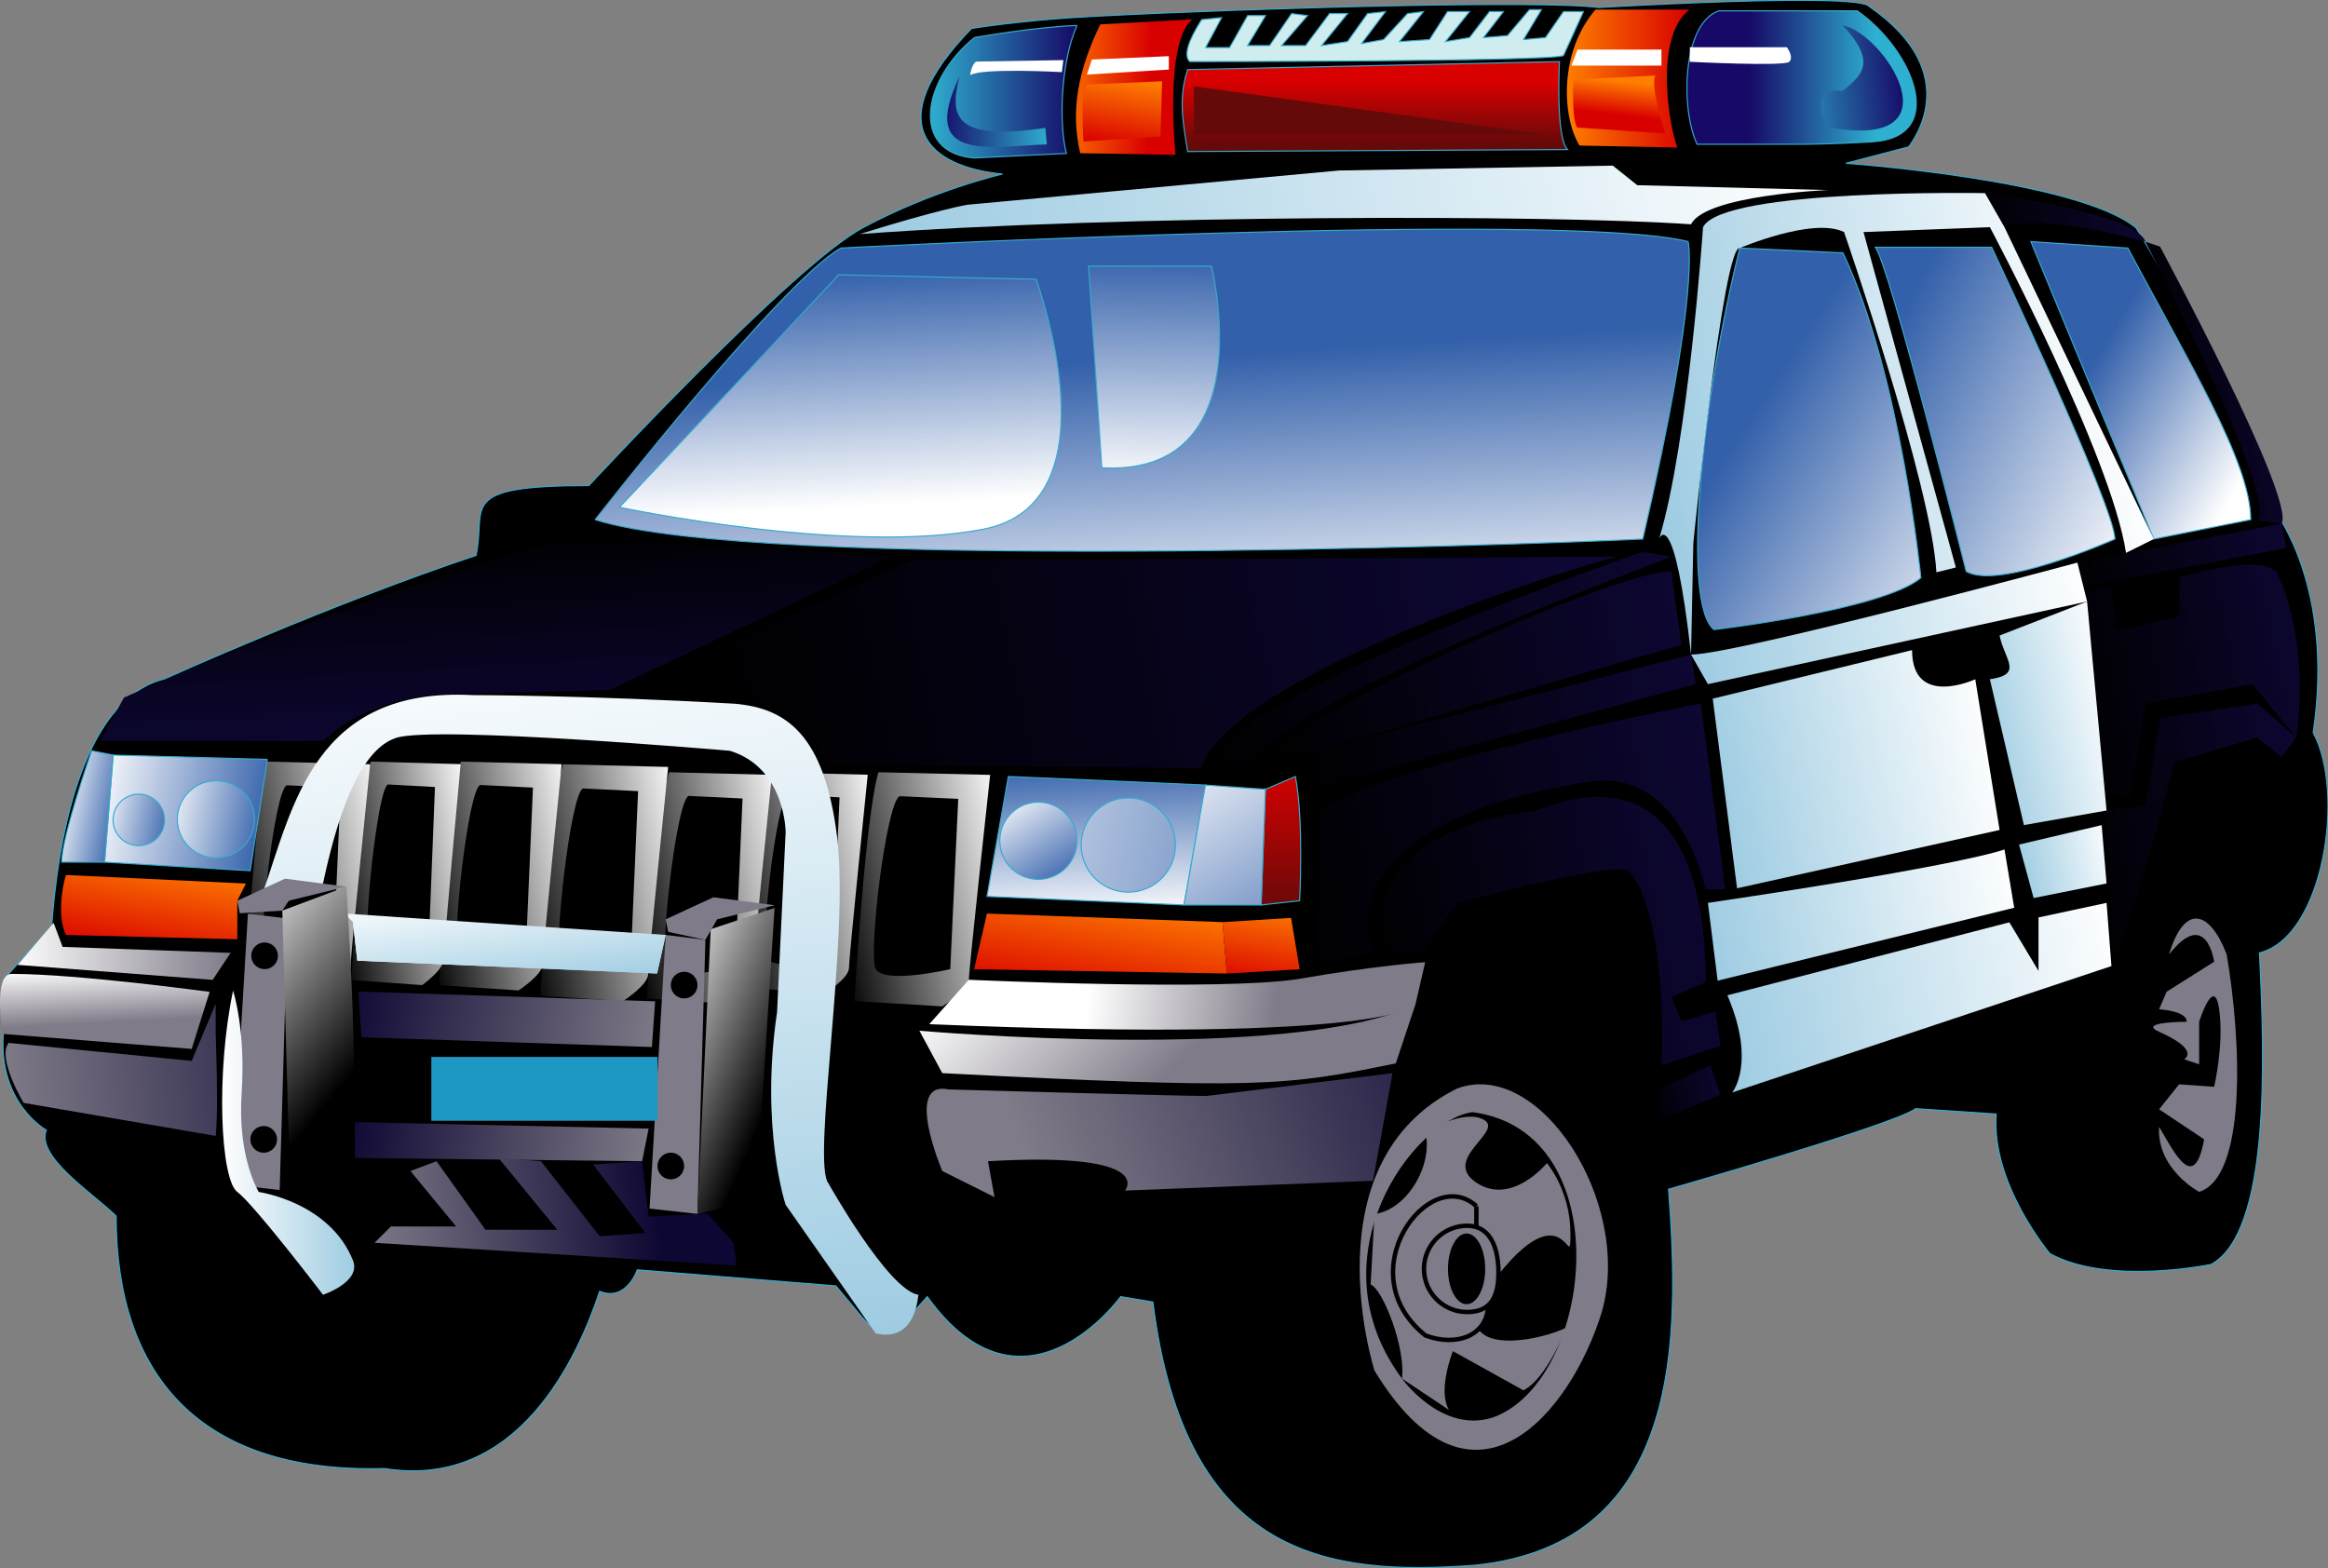 <svg xmlns="http://www.w3.org/2000/svg" overflow="visible" viewBox="0 0 525.583 354.058"><rect x="0" y="0" width="525.583" height="354.058" fill="#808080" stroke="none"/><switch><g><path stroke="#35AACD" stroke-width=".25" d="M86.862 331.57c-42.447 1.214-60.638-21.828-60.638-56.999-4.853-4.852-18.191-13.339-15.768-19.403 0 0-10.913-6.063-9.701-21.831V221.21l10.915-12.127c1.212-16.978 6.063-50.935 25.468-55.787 0 0 37.595-16.978 70.339-27.893 2.426-10.915-4.851-15.765 25.469-15.765 0 0 46.084-49.724 61.85-58.214 15.765-8.488 31.531-12.127 31.531-12.127-16.503-1.597-28.06-11.113-6.986-32.867 0 0 11.324-1.891 27.192-2.719 37.381-1.95 101.64-3.712 114.41-2.01 0 0 58.613-3.496 61.052-.245 22.351 15.441 9.163 31.144 8.94 31.697l-14.206 3.719s52.148 3.639 65.489 14.552c0 0 12.127 18.191 31.53 64.276 0 0 13.342 16.979 8.489 49.724 7.277 13.339 2.427 46.084-12.127 49.722 1.214 24.255 2.426 63.063-10.914 70.34 0 0-23.043 4.851-36.382-2.425 0 0-13.342-15.767-12.128-31.533l-18.191-1.212c-4.851 3.639-55.787 18.191-55.787 18.191 2.426 32.744 3.638 80.042-43.658 84.893-32.745 2.426-65.489-1.212-72.766-59.426l-7.277-1.212s-21.828 30.318-43.658 0c-9.702 10.915-9.702 9.702-14.553 4.852l-6.063-7.277-44.86-3.63s-2.425 7.275-8.489 4.852c-4.85 14.55-18.19 44.87-48.508 40.02z"/><linearGradient id="a" y2="204.82" gradientUnits="userSpaceOnUse" x2="186.39" y1="195.65" x1="229.94"><stop offset="0" stop-color="#fff"/><stop offset="1"/></linearGradient><path fill="url(#a)" d="M198.31 174.36l25.231.601s-4.806 43.855-4.806 46.258-6.008 6.007-6.008 6.007l-19.825-1.202c0-.01 2.4-41.46 5.41-51.67z"/><path d="M203.12 179.77l13.216.601-1.802 38.448s-14.748 3.456-16.821 0c-1.81-3.01 2.39-37.85 5.4-39.05z"/><linearGradient id="b" y2="204.59" gradientUnits="userSpaceOnUse" x2="186.34" gradientTransform="matrix(.882 0 0 .943 -1.09 10.073)" y1="195.42" x1="229.89"><stop offset="0" stop-color="#fff"/><stop offset="1"/></linearGradient><path fill="url(#b)" d="M173.64 174.36l22.263.567s-4.24 41.363-4.24 43.629-5.301 5.666-5.301 5.666l-17.493-1.133c0-.01 2.12-39.11 4.77-48.74z"/><path d="M177.88 179.46l11.662.567-1.59 36.263s-13.013 3.259-14.843 0c-1.59-2.83 2.12-35.7 4.77-36.83z"/><linearGradient id="c" y2="205.05" gradientUnits="userSpaceOnUse" x2="186.44" gradientTransform="matrix(.922 0 0 .989 -31.392 1.668)" y1="195.89" x1="229.99"><stop offset="0" stop-color="#fff"/><stop offset="1"/></linearGradient><path fill="url(#c)" d="M151.02 174.36l23.252.594s-4.429 43.357-4.429 45.732-5.537 5.939-5.537 5.939l-18.27-1.188c.01.01 2.23-40.97 4.99-51.07z"/><path d="M155.46 179.7l12.18.594-1.66 38.011s-13.591 3.416-15.502 0c-1.67-2.96 2.21-37.41 4.98-38.6z"/><linearGradient id="d" y2="204.5" gradientUnits="userSpaceOnUse" x2="186.33" gradientTransform="matrix(.941 0 0 1.011 -59.484 -3.471)" y1="195.33" x1="229.87"><stop offset="0" stop-color="#fff"/><stop offset="1"/></linearGradient><path fill="url(#d)" d="M127.1 172.56l23.748.608s-4.523 44.354-4.523 46.784-5.655 6.075-5.655 6.075l-18.659-1.215c-.01.01 2.25-41.91 5.08-52.24z"/><path d="M131.62 178.02l12.439.607-1.696 38.885s-13.88 3.495-15.832 0c-1.69-3.04 2.27-38.28 5.09-39.5z"/><linearGradient id="e" y2="204.53" gradientUnits="userSpaceOnUse" x2="186.33" gradientTransform="matrix(.902 0 0 .977 -74.579 1.798)" y1="195.36" x1="229.88"><stop offset="0" stop-color="#fff"/><stop offset="1"/></linearGradient><path fill="url(#e)" d="M104.06 171.96l22.758.587s-4.334 42.858-4.334 45.206c0 2.349-5.419 5.871-5.419 5.871l-17.881-1.174c-.004-.01 2.161-40.52 4.871-50.5z"/><path d="M108.4 177.24l11.921.587-1.625 37.573s-13.302 3.377-15.172 0c-1.64-2.93 2.16-36.99 4.87-38.16z"/><linearGradient id="f" y2="205.2" gradientUnits="userSpaceOnUse" x2="186.47" gradientTransform="matrix(.804 0 0 .955 -75.934 5.21)" y1="196.03" x1="230.02"><stop offset="0" stop-color="#fff"/><stop offset="1"/></linearGradient><path fill="url(#f)" d="M83.707 171.96l20.284.574s-3.863 41.861-3.863 44.155-4.83 5.734-4.83 5.734l-15.938-1.147c-.002.01 1.93-39.56 4.345-49.3z"/><path d="M87.57 177.12l10.625.574-1.449 36.7s-11.856 3.298-13.523 0c-1.448-2.87 1.932-36.13 4.347-37.27z"/><linearGradient id="g" y2="204.98" gradientUnits="userSpaceOnUse" x2="186.43" gradientTransform="matrix(.922 0 0 .989 -122.11 -.66)" y1="195.81" x1="229.97"><stop offset="0" stop-color="#fff"/><stop offset="1"/></linearGradient><path fill="url(#g)" d="M60.313 171.96l23.252.594s-4.429 43.356-4.429 45.731c0 2.376-5.537 5.939-5.537 5.939l-18.27-1.188c.001 0 2.215-40.98 4.984-51.07z"/><path d="M64.742 177.3l12.18.594-1.661 38.01s-13.591 3.416-15.501 0c-1.662-2.96 2.214-37.41 4.982-38.6z"/><path fill="#807B88" d="M150.29 211.1l8.97 1.104-1.802 61.877-10.813-1.201 3.64-61.78zM55.972 206.3l8.97 1.093-1.802 61.287-10.813-1.19 3.645-61.19zM328.9 245.8c18.578-7.077 39.811 25.658 32.732 50.428-7.077 23-29.194 49.539-51.311 13.27 0-.01-15.04-46.89 18.58-63.7z"/><path d="M336.86 320.11c23-7.962 29.193-64.581-4.425-69.003-13.27 1.769-36.272 32.731-15.923 60.156-.01-.01 8.84 12.38 20.34 8.84z"/><linearGradient id="h" y2="232.26" gradientUnits="userSpaceOnUse" x2="254.12" gradientTransform="translate(-50.686 -200.54) scale(1.213)" y1="285.32" x1="257.39"><stop offset="0" stop-color="#fff"/><stop offset="1" stop-color="#3360aa"/></linearGradient><path stroke-width=".25" stroke="#35AACD" fill="url(#h)" d="M134.36 117.33s42.341-54.023 55.481-61.324c0 0 163.04-8.515 191.27-1.459 0 0 2.921 10.221-10.221 67.163-30.66 1.46-200.03 7.3-236.53-4.38z"/><linearGradient id="i" y2="243.78" gradientUnits="userSpaceOnUse" x2="367.14" gradientTransform="translate(-50.686 -200.54) scale(1.213)" y1="275.62" x1="416.12"><stop offset="0" stop-color="#fff"/><stop offset="1" stop-color="#3360aa"/></linearGradient><path stroke-width=".25" stroke="#35AACD" fill="url(#i)" d="M416.07 57.091l-23.275-1.082c-8.76 35.043-13.139 80.306-5.839 86.146 0 0 37.962-4.382 46.722-11.682 0-.01-4.47-45.648-17.61-73.389z"/><linearGradient id="j" y2="231.86" gradientUnits="userSpaceOnUse" x2="391.51" gradientTransform="translate(-50.686 -200.54) scale(1.213)" y1="259.82" x1="445.3"><stop offset="0" stop-color="#fff"/><stop offset="1" stop-color="#3360aa"/></linearGradient><path stroke-width=".25" stroke="#35AACD" fill="url(#j)" d="M423.36 55.822h26.28s27.836 58.592 27.836 65.892c0 0-26.283 11.679-33.584 7.3 0 0-17.52-70.079-20.54-73.188z"/><linearGradient id="k" y2="233.18" gradientUnits="userSpaceOnUse" x2="431.15" gradientTransform="translate(-50.686 -200.54) scale(1.213)" y1="251.14" x1="461.35"><stop offset="0" stop-color="#fff"/><stop offset="1" stop-color="#3360aa"/></linearGradient><path stroke-width=".25" stroke="#35AACD" fill="url(#k)" d="M458.5 54.55l21.9 1.459c13.143 24.822 27.743 48.185 27.743 61.324l-21.901 4.381-27.74-67.16z"/><linearGradient id="l" y2="182.44" gradientUnits="userSpaceOnUse" x2="242.14" gradientTransform="translate(-50.686 -200.54) scale(1.213)" y1="182.44" x1="214.54"><stop offset="0" stop-color="#2eb0d0"/><stop offset="1" stop-color="#160967"/></linearGradient><path stroke-width=".25" stroke="#35AACD" fill="url(#l)" d="M243.14 5.752c-9.518.34-23.113 2.719-23.113 2.719-11.896 9.519-14.616 26.172 0 27.19l20.733-1.019c-1.7-6.456-1.36-20.393 2.38-28.89z"/><path fill="#FFF" d="M220.36 13.91l19.714-.341-.339 2.721s-18.016-1.021-20.734.678c0 0 .34-2.378 1.36-3.058z"/><linearGradient id="m" y2="185.83" gradientUnits="userSpaceOnUse" x2="216.49" gradientTransform="translate(-50.686 -200.54) scale(1.213)" y1="186.67" x1="237.23"><stop offset="0" stop-color="#2eb0d0"/><stop offset="1" stop-color="#160967"/></linearGradient><path fill="url(#m)" d="M216.62 17.308c-2.38 9.178-1.02 14.616 19.374 11.558l.34 3.738c-12.23.339-29.23 4.418-19.71-15.296z"/><linearGradient id="n" y2="179.81" gradientUnits="userSpaceOnUse" x2="367.34" gradientTransform="translate(-50.686 -200.54) scale(1.213)" y1="179.81" x1="390.83"><stop offset="0" stop-color="#2eb0d0"/><stop offset="1" stop-color="#160967"/></linearGradient><path stroke-width=".25" stroke="#35AACD" fill="url(#n)" d="M388.08 2.449h31.221c12.598 8.763 20.818 28.547 3.286 29.578-9.313.548-15.884.548-15.884.548h-23.555c-3.84-8.218-3.29-27.387 4.92-30.126z"/><linearGradient id="o" y2="179.01" gradientUnits="userSpaceOnUse" x2="396.3" gradientTransform="translate(-50.686 -200.54) scale(1.213)" y1="181.27" x1="371.91"><stop offset="0" stop-color="#2eb0d0"/><stop offset="1" stop-color="#160967"/></linearGradient><path fill="url(#o)" d="M416.02 5.735c9.312 1.643 26.84 28.482-3.286 23.005 0 0-5.479-9.311 3.286-8.217 3.83-3.285 8.21-6.024 0-14.788z"/><path fill="#FFF" d="M381.51 10.665h21.911s1.642 2.19.546 3.286-22.457 0-22.457 0v-3.286z"/><linearGradient id="p" y2="181.52" gradientUnits="userSpaceOnUse" x2="255.86" gradientTransform="translate(-50.686 -200.54) scale(1.213)" y1="180.9" x1="238.1"><stop offset="0" stop-color="#ff7f00"/><stop offset="1" stop-color="#d90000"/></linearGradient><path fill="url(#p)" d="M248.4 5.503c-4.91 10.198-6.797 19.264-4.532 29.086l21.531.377s-2.646-25.308 3.776-30.597l-20.78 1.134z"/><path fill="#FFF" d="M246.51 13.435l17.376-.755v3.021l-18.51 1.133 1.13-3.399z"/><linearGradient id="q" y2="192.62" gradientUnits="userSpaceOnUse" x2="249.71" gradientTransform="translate(-50.686 -200.54) scale(1.213)" y1="179.85" x1="251.89"><stop offset="0" stop-color="#ff7f00"/><stop offset="1" stop-color="#d90000"/></linearGradient><path fill="url(#q)" d="M245.37 19.102l16.998-.756-.378 12.466-17.375 1.133c0-.001-.76-11.711.75-12.843z"/><linearGradient id="r" y2="180" gradientUnits="userSpaceOnUse" x2="355.97" gradientTransform="translate(-50.686 -200.54) scale(1.213)" y1="180" x1="333.22"><stop offset="0" stop-color="#ff7f00"/><stop offset="1" stop-color="#d90000"/></linearGradient><path fill="url(#r)" d="M381.41 2.173h-21.211c-8.123 9.477-7.67 23.92-3.609 30.688l22.114.452c-1.8-4.512-5.41-24.822 2.71-31.14z"/><path fill="#FFF" d="M356.14 11.198h18.954v3.612h-20.309l1.36-3.612z"/><linearGradient id="s" y2="186.74" gradientUnits="userSpaceOnUse" x2="343.1" gradientTransform="translate(-50.686 -200.54) scale(1.213)" y1="180.42" x1="343.85"><stop offset="0" stop-color="#ff7f00"/><stop offset="1" stop-color="#d90000"/></linearGradient><path fill="url(#s)" d="M355.23 17.97s-.45 9.478.903 10.831l19.856 1.354s-3.61-10.831-2.257-13.088l-18.5.903z"/><linearGradient id="t" y2="180.59" gradientUnits="userSpaceOnUse" x2="297.77" gradientTransform="translate(-50.686 -200.54) scale(1.213)" y1="192.13" x1="297.77"><stop offset="0" stop-color="#660a09"/><stop offset="1" stop-color="#d90000"/></linearGradient><path stroke-width=".25" stroke="#35AACD" fill="url(#t)" d="M268.13 15.713l83.941-1.807s-.902 17.151 1.806 19.858l-85.747.451c-.9-5.866-2.25-11.734 0-18.502z"/><path stroke-width=".25" stroke="#35AACD" fill="#CFECEE" d="M271.29 4.43c-3.159 4.963-4.062 8.122-2.707 9.477 0 0 81.232 0 84.393-1.354l4.513-9.929h-4.515l-4.06 5.867-4.965.451 4.061-6.77h-2.706l-4.965 5.867-5.415.451 4.512-5.867h-3.157l-4.514 5.867-5.418.901 5.418-6.769h-4.966l-4.062 6.318-6.77.45 5.416-6.769-3.611.451-5.414 5.867-4.965.901 5.416-7.22-4.063.451-4.513 6.317-5.866.903 5.866-7.221h-4.062l-5.416 7.221h-5.415l5.866-6.769-3.609-.452-4.965 7.221h-4.964l4.062-6.769h-4.062l-4.062 7.22h-5.415l3.609-6.769-4.52.457z"/><linearGradient id="u" y2="183.37" gradientUnits="userSpaceOnUse" x2="235.02" gradientTransform="translate(-50.686 -200.54) scale(1.213)" y1="185.82" x1="262.78"><stop offset="0" stop-color="#660a09"/><stop offset="1" stop-color="#d90000"/></linearGradient><path fill="url(#u)" d="M269.54 19.496v10.889h79.2l-79.2-10.889z"/><linearGradient id="v" y2="215.74" gradientUnits="userSpaceOnUse" x2="196.32" gradientTransform="translate(-50.686 -200.54) scale(1.213)" y1="259.82" x1="198.77"><stop offset="0" stop-color="#fff"/><stop offset="1" stop-color="#3360aa"/></linearGradient><path stroke-width=".25" stroke="#35AACD" fill="url(#v)" d="M189.35 62.066l-49.501 52.469s51.479 10.89 82.171 4.95c30.689-5.94 11.88-56.43 11.88-56.43l-44.55-.994z"/><linearGradient id="w" y2="212.45" gradientUnits="userSpaceOnUse" x2="256.76" gradientTransform="translate(-50.686 -200.54) scale(1.213)" y1="255.49" x1="256.2"><stop offset="0" stop-color="#fff"/><stop offset="1" stop-color="#3360aa"/></linearGradient><path stroke-width=".25" stroke="#35AACD" fill="url(#w)" d="M245.78 60.086h27.72s11.881 47.518-24.749 45.539l-2.97-45.534z"/><linearGradient id="x" y2="302.11" gradientUnits="userSpaceOnUse" x2="176.48" gradientTransform="translate(-50.686 -200.54) scale(1.213)" y1="269.46" x1="331.58"><stop offset="0" stop-color="#0d0733"/><stop offset="1"/></linearGradient><path fill="url(#x)" d="M364.97 125.68c-22.998 6.191-88.45 29.188-93.757 47.763l-84.029-.884c-12.383-14.152-9.729-15.923-35.38-15.037l-12.385-.886 66.339-30.072 159.21-.88z"/><linearGradient id="y" y2="263.93" gradientUnits="userSpaceOnUse" x2="132.78" gradientTransform="translate(-50.686 -200.54) scale(1.213)" y1="302.89" x1="135.18"><stop offset="0" stop-color="#0d0733"/><stop offset="1"/></linearGradient><path fill="url(#y)" d="M73.082 167.25c8.844-8.845 23.882-10.615 28.305-10.615 4.422 0 36.264-.884 36.264-.884l63.685-30.072c-13.267-.885-72.528-4.423-76.068-3.538 0 0-52.185 15.035-97.295 35.38l-5.308 9.729H73.08z"/><linearGradient id="z" y2="297.55" gradientUnits="userSpaceOnUse" x2="263.95" gradientTransform="translate(-50.686 -200.54) scale(1.213)" y1="278.03" x1="356.64"><stop offset="0" stop-color="#0d0733"/><stop offset="1"/></linearGradient><path fill="url(#z)" d="M370.74 124.61c-18.768 6.624-97.154 35.328-96.051 47.473 0 0 2.21 2.208 8.834-1.104 0 0 3.313-11.041 93.842-45.265l-6.62-1.11z"/><linearGradient id="A" y2="297.79" gradientUnits="userSpaceOnUse" x2="275.11" gradientTransform="translate(-50.686 -200.54) scale(1.213)" y1="280.63" x1="356.61"><stop offset="0" stop-color="#0d0733"/><stop offset="1"/></linearGradient><path fill="url(#A)" d="M287.94 170.98l7.728-1.104 83.906-24.288-2.207-16.561c-9.94-1.11-88.33 33.12-89.43 41.95z"/><linearGradient id="B" y2="307.59" gradientUnits="userSpaceOnUse" x2="283.74" gradientTransform="translate(-50.686 -200.54) scale(1.213)" y1="291.68" x1="359.32"><stop offset="0" stop-color="#0d0733"/><stop offset="1"/></linearGradient><path fill="url(#B)" d="M295.66 169.88l2.209 7.729 85.01-23.185-1.104-6.624-86.12 22.08z"/><linearGradient id="C" y2="330.35" gradientUnits="userSpaceOnUse" x2="281.2" gradientTransform="translate(-50.686 -200.54) scale(1.213)" y1="312.98" x1="363.71"><stop offset="0" stop-color="#0d0733"/><stop offset="1"/></linearGradient><path fill="url(#C)" d="M297.87 183.13l-1.104 34.224 13.247-2.209s-13.247-28.704 48.578-38.64c15.145-2.434 23.184 11.041 26.495 24.288h4.416l-5.52-41.951c-.01 0-73.98 14.35-86.13 24.29z"/><linearGradient id="D" y2="348.72" gradientUnits="userSpaceOnUse" x2="296.81" gradientTransform="translate(-50.686 -200.54) scale(1.213)" y1="334.84" x1="362.75"><stop offset="0" stop-color="#0d0733"/><stop offset="1"/></linearGradient><path fill="url(#D)" d="M321.06 215.14l7.729-11.038s30.91-8.833 38.64-7.729c0 0 8.833 6.626 7.729 44.161l13.248-4.416-1.104-7.728-7.729 2.207-2.207-5.52 7.727-3.313c0-20.977-5.519-51.889-38.64-38.64 0 0-41.952 3.31-33.12 32.015h7.72z"/><linearGradient id="E" y2="370.32" gradientUnits="userSpaceOnUse" x2="348.12" gradientTransform="translate(-50.686 -200.54) scale(1.213)" y1="367.1" x1="363.41"><stop offset="0" stop-color="#0d0733"/><stop offset="1"/></linearGradient><path fill="url(#E)" d="M374.05 246.06l12.145-5.52 2.208 6.623-13.248 5.521-1.11-6.62z"/><linearGradient id="F" y2="223.54" gradientUnits="userSpaceOnUse" x2="202.61" gradientTransform="translate(-50.686 -200.54) scale(1.213)" y1="186.03" x1="380.77"><stop offset="0" stop-color="#fff"/><stop offset="1" stop-color="#9bcae1"/></linearGradient><path fill="url(#F)" d="M194.1 52.853c17.664-5.521 24.288-6.624 24.288-6.624l83.9-7.729 61.825-1.104 5.521 4.415 43.057 1.104s-27.601 1.104-30.913 7.728c-32.03-2.206-128.08-2.206-187.69 2.21z"/><linearGradient id="G" y2="134.91" gradientUnits="userSpaceOnUse" x2="426.82" gradientTransform="translate(-50.686 -32.819) scale(1.213)" y1="126.11" x1="468.64"><stop offset="0" stop-color="#0d0733"/><stop offset="1"/></linearGradient><path fill="url(#G)" d="M469 127.02l1.098 5.489 46.1-8.781-1.098-5.487-46.1 8.78z"/><linearGradient id="H" y2="157.72" gradientUnits="userSpaceOnUse" x2="427.05" gradientTransform="translate(-50.686 -32.819) scale(1.213)" y1="147.78" x1="474.25"><stop offset="0" stop-color="#0d0733"/><stop offset="1"/></linearGradient><path fill="url(#H)" d="M474.49 179.71s-2.195-40.61-3.293-43.903 5.488-3.293 5.488-3.293l1.099 9.879 14.269-3.294v-8.78s18.657-5.489 21.951-1.099c0 0 7.683 14.271 4.391 37.319l-9.879-12.073-24.146 4.391-3.293 20.854h-6.59z"/><linearGradient id="I" y2="70.834" gradientUnits="userSpaceOnUse" x2="410.67" gradientTransform="translate(-50.686 -32.819) scale(1.213)" y1="64.374" x1="441.35"><stop offset="0" stop-color="#0d0733"/><stop offset="1"/></linearGradient><path fill="url(#I)" d="M452.54 51.292l-4.391-7.684S482.173 48 484.37 54.585c0 0-23.05-6.586-31.83-3.293z"/><linearGradient id="J" y2="100.23" gradientUnits="userSpaceOnUse" x2="444.82" gradientTransform="translate(-50.686 -32.819) scale(1.213)" y1="95.786" x1="465.93"><stop offset="0" stop-color="#0d0733"/><stop offset="1"/></linearGradient><path fill="url(#J)" d="M487.66 55.683s30.732 57.076 27.439 62.563l-6.962-.913s12.449 8.597-23.771-62.748l3.29 1.091z"/><linearGradient id="K" y2="186.21" gradientUnits="userSpaceOnUse" x2="428.19" gradientTransform="translate(-50.686 -32.819) scale(1.213)" y1="176.65" x1="473.61"><stop offset="0" stop-color="#0d0733"/><stop offset="1"/></linearGradient><path fill="url(#K)" d="M475.59 183l1.098 35.124s3.293-4.391 14.27-46.1l18.658-5.488 5.488 4.39 3.293-4.39-8.781-7.683-21.951 3.292-3.293 19.757-8.79 1.1z"/><linearGradient id="L" y2="110.85" gradientUnits="userSpaceOnUse" x2="344.92" gradientTransform="translate(-50.686 -32.819) scale(1.213)" y1="91.472" x1="436.95"><stop offset="0" stop-color="#fff"/><stop offset="1" stop-color="#9bcae1"/></linearGradient><path fill="url(#L)" d="M448.15 43.608s-59.271-1.098-63.662 7.684c0 0-3.293 48.294-9.877 70.246 0 0 3.363-7.849 7.169 26.26l.514-25.162s6.732-67.396 10.5-66.627c0 0 16.483-7.05 23.526-3.619 0 0 19.756 57.075 20.854 76.831l4.39-1.097-20.85-75.73 28.536-1.098s27.438 51.587 30.732 73.538l6.26-3.116-33.7-70.418-4.39-7.684z"/><linearGradient id="M" y2="151.4" gradientUnits="userSpaceOnUse" x2="354.81" gradientTransform="translate(-50.686 -32.819) scale(1.213)" y1="135.29" x1="431.33"><stop offset="0" stop-color="#fff"/><stop offset="1" stop-color="#9bcae1"/></linearGradient><path fill="url(#M)" d="M381.78 147.8l3.807 6.669 85.612-18.659-2.195-8.782c0-.01-76.76 20.68-87.22 20.77z"/><linearGradient id="N" y2="174.97" gradientUnits="userSpaceOnUse" x2="359.18" gradientTransform="translate(-50.686 -32.819) scale(1.213)" y1="163.55" x1="413.41"><stop offset="0" stop-color="#fff"/><stop offset="1" stop-color="#9bcae1"/></linearGradient><path fill="url(#N)" d="M386.68 157.76l5.488 42.807 59.27-13.172-5.488-34.025s-14.269 6.586-14.269-6.585l-45 10.96z"/><linearGradient id="O" y2="163.33" gradientUnits="userSpaceOnUse" x2="409.28" gradientTransform="translate(-50.686 -32.819) scale(1.213)" y1="157.69" x1="436.04"><stop offset="0" stop-color="#fff"/><stop offset="1" stop-color="#9bcae1"/></linearGradient><path fill="url(#O)" d="M451.44 143.49l19.757-7.684 4.391 47.196-18.658 3.294-7.684-32.929c7.68-1.1 3.29-4.39 2.19-9.88z"/><linearGradient id="P" y2="203" gradientUnits="userSpaceOnUse" x2="357.85" gradientTransform="translate(-50.686 -32.819) scale(1.213)" y1="190.4" x1="417.68"><stop offset="0" stop-color="#fff"/><stop offset="1" stop-color="#9bcae1"/></linearGradient><path fill="url(#P)" d="M385.59 203.86l2.195 17.562 66.955-16.465-2.196-13.17c0-.01-7.68 3.29-66.95 12.07z"/><linearGradient id="Q" y2="189.57" gradientUnits="userSpaceOnUse" x2="417.09" gradientTransform="translate(-50.686 -32.819) scale(1.213)" y1="185.62" x1="435.87"><stop offset="0" stop-color="#fff"/><stop offset="1" stop-color="#9bcae1"/></linearGradient><path fill="url(#Q)" d="M455.83 190.69l3.294 12.072 16.463-3.292-1.098-13.171-18.65 4.39z"/><linearGradient id="R" y2="220.96" gradientUnits="userSpaceOnUse" x2="359.96" gradientTransform="translate(-50.686 -32.819) scale(1.213)" y1="204.59" x1="437.72"><stop offset="0" stop-color="#fff"/><stop offset="1" stop-color="#9bcae1"/></linearGradient><path fill="url(#R)" d="M389.98 224.71c6.586 15.366 1.097 21.95 1.097 21.95l85.613-28.536-1.098-14.27-15.367 3.292v12.074l-6.584-10.976-63.66 16.48z"/><linearGradient id="S" y2="286.61" gradientUnits="userSpaceOnUse" x2="159.11" gradientTransform="translate(-50.686 -32.819) scale(1.213)" y1="140.69" x1="139.97"><stop offset="0" stop-color="#fff"/><stop offset="1" stop-color="#9bcae1"/></linearGradient><path fill="url(#S)" d="M72.925 199.5l-7.736 3.869-5.802-1.935c6.769-19.342 11.604-46.42 47.385-44.485 0 0 25.145 0 58.993 1.935 11.604.967 20.309 6.77 23.21 29.979s-5.803 73.496-1.935 78.333c0 0 13.539 24.176 20.309 25.143-.967 8.705-5.802 9.671-9.671 8.705l-20.309-29.013s-5.803-17.407-1.934-43.519l1.934-40.617s.001-14.507-12.571-18.375c0 0-66.729-5.803-75.432-2.9-8.706 2.88-13.543 19.32-16.443 32.86z"/><linearGradient id="T" y2="239.82" gradientUnits="userSpaceOnUse" x2="108.77" gradientTransform="translate(-50.686 -32.819) scale(1.213)" y1="239.82" x1="82.858"><stop offset="0" stop-color="#fff"/><stop offset="1" stop-color="#9bcae1"/></linearGradient><path fill="url(#T)" d="M52.616 223.68c-3.868 18.375-2.901 42.552.967 45.454 3.868 2.9 19.342 23.208 19.342 23.208s8.704-2.9 6.77-7.736c-5.303-13.258-21.274-15.472-21.274-15.472s-4.837-7.738-3.87-22.243c.967-14.51-1.935-23.21-1.935-23.21z"/><linearGradient id="U" y2="203.53" gradientUnits="userSpaceOnUse" x2="165.39" gradientTransform="translate(-50.686 -32.819) scale(1.213)" y1="203.53" x1="107.18"><stop offset="0" stop-color="#fff"/><stop offset="1" stop-color="#9bcae1"/></linearGradient><path fill="url(#U)" d="M79.694 208.2l70.596 2.901-1.933 8.704-67.695-2.902-.971-8.7z"/><linearGradient id="V" y2="205.34" gradientUnits="userSpaceOnUse" x2="68.43" gradientTransform="translate(-50.686 -32.819) scale(1.213)" y1="186.54" x1="71.638"><stop offset="0" stop-color="#ff7f00"/><stop offset="1" stop-color="#d90000"/></linearGradient><path fill="url(#V)" d="M14.9 197.56l40.617 1.934-1.935 3.869v8.703l-38.682-.96c-1.934-3.86-.967-10.63 0-13.54z"/><linearGradient id="W" y2="214.42" gradientUnits="userSpaceOnUse" x2="245.56" gradientTransform="translate(-50.686 -32.819) scale(1.213)" y1="193" x1="249.21"><stop offset="0" stop-color="#ff7f00"/><stop offset="1" stop-color="#d90000"/></linearGradient><path fill="url(#W)" d="M222.82 206.27l53.189 1.935.967 11.605-57.058-.968 2.9-12.56z"/><linearGradient id="X" y2="210.93" gradientUnits="userSpaceOnUse" x2="275.24" gradientTransform="translate(-50.686 -32.819) scale(1.213)" y1="194.93" x1="277.97"><stop offset="0" stop-color="#ff7f00"/><stop offset="1" stop-color="#d90000"/></linearGradient><path fill="url(#X)" d="M291.48 207.24l1.936 11.604-16.44.968-.967-11.605 15.47-.96z"/><linearGradient id="Y" y2="169.3" gradientUnits="userSpaceOnUse" x2="280.26" gradientTransform="translate(-50.686 -32.819) scale(1.213)" y1="197.22" x1="280.26"><stop offset="0" stop-color="#660a09"/><stop offset="1" stop-color="#d90000"/></linearGradient><path stroke-width=".25" stroke="#35AACD" fill="url(#Y)" d="M285.68 178.22l-.967 26.11 8.704-.966s.967-18.375-.968-28.046l-6.76 2.91z"/><linearGradient id="Z" y2="168.42" gradientUnits="userSpaceOnUse" x2="245.03" gradientTransform="translate(-50.686 -32.819) scale(1.213)" y1="198.07" x1="246.68"><stop offset="0" stop-color="#fff"/><stop offset="1" stop-color="#3360aa"/></linearGradient><path stroke-width=".25" stroke="#35AACD" fill="url(#Z)" d="M227.66 175.32l44.485 1.935-4.835 27.077-44.485-1.933 4.84-27.09z"/><linearGradient id="aa" y2="214.1" gradientUnits="userSpaceOnUse" x2="288.84" gradientTransform="translate(-50.686 -32.819) scale(1.213)" y1="166.25" x1="257.75"><stop offset="0" stop-color="#fff"/><stop offset="1" stop-color="#3360aa"/></linearGradient><path stroke-width=".25" stroke="#35AACD" fill="url(#aa)" d="M285.68 178.22l-.967 26.11h-17.407l4.835-27.077 13.54.97z"/><linearGradient id="ab" y2="191.74" gradientUnits="userSpaceOnUse" x2="240.4" gradientTransform="translate(-50.686 -32.819) scale(1.213)" y1="174.67" x1="229.31"><stop offset="0" stop-color="#fff"/><stop offset="1" stop-color="#3360aa"/></linearGradient><path stroke-width=".25" stroke="#35AACD" fill="url(#ab)" d="M243.13 189.83a8.703 8.703 0 11-17.406 0 8.703 8.703 0 018.704-8.704c4.8-.01 8.7 3.89 8.7 8.7z"/><linearGradient id="ac" y2="195.17" gradientUnits="userSpaceOnUse" x2="304.93" gradientTransform="translate(-50.686 -32.819) scale(1.213)" y1="174.44" x1="202.86"><stop offset="0" stop-color="#fff"/><stop offset="1" stop-color="#3360aa"/></linearGradient><path stroke-width=".25" stroke="#35AACD" fill="url(#ac)" d="M265.37 190.8c0 5.875-4.763 10.638-10.639 10.638-5.875 0-10.637-4.763-10.637-10.638s4.762-10.638 10.637-10.638c5.88 0 10.64 4.76 10.64 10.64z"/><linearGradient id="ad" y2="181.11" gradientUnits="userSpaceOnUse" x2="91.653" gradientTransform="translate(-50.686 -32.819) scale(1.213)" y1="174.48" x1="59.026"><stop offset="0" stop-color="#fff"/><stop offset="1" stop-color="#3360aa"/></linearGradient><path stroke-width=".25" stroke="#35AACD" fill="url(#ad)" d="M60.354 171.45l-3.869 25.144-32.881-1.936 1.935-24.176 34.815.98z"/><linearGradient id="ae" y2="178.95" gradientUnits="userSpaceOnUse" x2="64.655" gradientTransform="translate(-50.686 -32.819) scale(1.213)" y1="176.41" x1="52.144"><stop offset="0" stop-color="#fff"/><stop offset="1" stop-color="#3360aa"/></linearGradient><path stroke-width=".25" stroke="#35AACD" fill="url(#ae)" d="M13.933 194.66c0-5.801 6.77-25.144 6.77-25.144l4.836.968-1.935 24.176h-9.671z"/><linearGradient id="af" y2="182.28" gradientUnits="userSpaceOnUse" x2="88.843" gradientTransform="translate(-47.785 -33.786) scale(1.213)" y1="178.37" x1="69.591"><stop offset="0" stop-color="#fff"/><stop offset="1" stop-color="#3360aa"/></linearGradient><path stroke-width=".25" stroke="#35AACD" fill="url(#af)" d="M57.451 184.99a8.702 8.702 0 01-8.703 8.703 8.703 8.703 0 118.703-8.706z"/><linearGradient id="ag" y2="181.76" gradientUnits="userSpaceOnUse" x2="72.732" gradientTransform="translate(-48.752 -33.787) scale(1.213)" y1="178.89" x1="58.591"><stop offset="0" stop-color="#fff"/><stop offset="1" stop-color="#3360aa"/></linearGradient><path stroke-width=".25" stroke="#35AACD" fill="url(#ag)" d="M37.144 184.99a5.804 5.804 0 11-11.605.005 5.804 5.804 0 0111.605-.007z"/><linearGradient id="ah" y2="213.42" gradientUnits="userSpaceOnUse" x2="137.69" gradientTransform="translate(-50.686 -32.819) scale(1.213)" y1="190.98" x1="134.75"><stop offset="0" stop-color="#fff"/><stop offset="1" stop-color="#9bcae1"/></linearGradient><path fill="url(#ah)" d="M79.694 208.2l.968 8.703 67.695 2.902 1.933-8.704-72.529-4.836"/><path fill="#807B88" d="M321.82 255.53s8.847-5.308 13.27-2.653c4.424 2.653-9.731 8.847-1.77 14.154 7.963 5.309 15.924-4.422 15.924-4.422s5.309 6.192 5.309 15.923-.884-9.73-15.924 8.847 5.307 16.811 15.038 12.386c0 0-4.422 11.5-9.73 14.153l-15.923-8.846s-3.54 8.846-.886 13.271l-10.615-7.078c.884-7.076-4.425-20.347-7.078-21.231l.885-15.924c7.08-.89 13.27-10.62 11.5-18.58z"/><path stroke="#000" fill="#807B88" d="M333.32 272.34c-10.616-9.73-29.194 15.04-11.5 29.195 7.077 2.653 14.154.001 14.154-7.077-11.704 3.511-20.347-13.272-2.654-17.694v-4.43z"/><path stroke="#000" fill="#807B88" d="M338.3 287.38c0 5.375-1.702 8.848-7.076 8.848-5.375 0-9.731-4.358-9.731-9.732a9.73 9.73 0 019.731-9.731c5.38-.01 7.08 5.23 7.08 10.61z"/><path d="M335.31 286.49c0 4.409-1.882 7.984-4.202 7.984-2.321 0-4.203-3.575-4.203-7.984s1.882-7.983 4.203-7.983c2.32 0 4.2 3.57 4.2 7.98z"/><path fill="#807B88" d="M489.71 215.45c3.388-11.298 9.036-10.166 12.99 0 3.39 19.77 4.521 50.272-6.213 53.66 0 0-9.602-5.084-9.036-14.686 3.389 5.647 7.906 15.25 10.167 2.823l-10.167-6.778 4.519-5.647 7.908.564s2.257-9.602 1.128-17.51c-1.128-7.908-4.519 2.824-4.519 2.824v9.602l-3.39-1.129s3.842-1.996-5.646-6.214c-5.084-2.259 6.212-2.259 6.212-2.259s.565-2.26-6.212-2.824l1.693-3.955 10.733-6.777c0 .03-1.69-12.4-10.16-1.67z"/><linearGradient id="ai" y2="243.74" gradientUnits="userSpaceOnUse" x2="175.96" y1="229.32" x1="142.31"><stop offset="0" stop-color="#fff"/><stop offset="1"/></linearGradient><path fill="url(#ai)" d="M174.88 205l-14.418 4.806-3.004 64.28 13.217-3.004 4.2-66.09z"/><linearGradient id="aj" y2="241.79" gradientUnits="userSpaceOnUse" x2="80.063" y1="211.15" x1="42.816"><stop offset="0" stop-color="#fff"/><stop offset="1"/></linearGradient><path fill="url(#aj)" d="M63.741 205.6l14.418-5.407s3.604 51.064.601 63.68l-13.216 6.007-1.803-64.28z"/><path d="M157.46 222.42a3.004 3.004 0 11-3.004-3.004c1.659 0 3 1.34 3 3zM154.45 263.27a3.004 3.004 0 11-3.004-3.004c1.659 0 3 1.34 3 3zM62.539 257.26a3.004 3.004 0 110-.004zM62.741 215.81a3.004 3.004 0 110-.004z"/><path fill="#807B88" d="M53.583 203.37l10.758-4.978 13.817 1.802-12.97 3.175-1.448 2.231-9.612.601-.545-2.82M150.3 207.57l10.758-4.978 13.817 1.802-12.97 3.175-2.65 4.634-8.41-1.802-.55-2.82"/><path fill="#1C98C3" d="M148.45 253.06H97.382v-14.42h51.064v14.42z"/><linearGradient id="ak" y2="230.89" gradientUnits="userSpaceOnUse" x2="23.962" y1="218.02" x1="23.284"><stop offset="0" stop-color="#fff"/><stop offset="1" stop-color="#807b88"/></linearGradient><path fill="url(#ak)" d="M2.623 219.89c14.904 0 44.713 4.065 44.713 4.065l-4.065 12.872-42.68-3.388s-2.253-13.55 2.032-13.55z"/><linearGradient id="al" y2="245.11" gradientUnits="userSpaceOnUse" x2=".314" y1="238.72" x1="87.548"><stop offset="0" stop-color="#0d0733"/><stop offset="1" stop-color="#807b88"/></linearGradient><path fill="url(#al)" d="M1.946 235.47l41.325 4.064 5.42-12.872v6.774s.678 17.614 0 23.034l-43.358-7.452c0 .01-6.097-10.15-3.387-13.54z"/><linearGradient id="am" y2="214.81" gradientUnits="userSpaceOnUse" x2="52.078" y1="214.81" x1="2.623"><stop offset="0" stop-color="#fff"/><stop offset="1" stop-color="#807b88"/></linearGradient><path fill="url(#am)" d="M12.108 208.37l-8.13 9.484 44.035 3.387 4.065-6.097-37.938-1.35-2.032-5.42z"/><linearGradient id="an" y2="227" gradientUnits="userSpaceOnUse" x2="288.12" y1="221.84" x1="246.13"><stop offset="0" stop-color="#fff"/><stop offset="1" stop-color="#807b88"/></linearGradient><path fill="url(#an)" d="M209.79 231.25l8.947-10.034s58.086 2.667 75.029-.279 27.992-3.683 27.992-3.683l-2.21 9.576c0-.01-5.16 8.83-109.76 4.41z"/><linearGradient id="ao" y2="237.05" gradientUnits="userSpaceOnUse" x2="268.67" y1="202.43" x1="233.32"><stop offset="0" stop-color="#fff"/><stop offset="1" stop-color="#807b88"/></linearGradient><path fill="url(#ao)" d="M212.73 242.3l-5.157-9.576s83.976 7.366 111.97-5.893l-4.42 13.259c-25.04 5.16-30.93 5.89-102.39 2.21z"/><linearGradient id="ap" y2="265.9" gradientUnits="userSpaceOnUse" x2="233.07" y1="227.6" x1="343.71"><stop offset="0" stop-color="#0d0733"/><stop offset="1" stop-color="#807b88"/></linearGradient><path fill="url(#ap)" d="M214.21 245.98s51.564 1.473 58.194 1.473l41.988-5.156-4.42 24.309-55.984 2.21s7.366-8.84-30.938-6.63l1.474 8.103-11.786-5.893c0 .01-8.84-20.62 1.48-18.41z"/><linearGradient id="aq" y2="234.4" gradientUnits="userSpaceOnUse" x2="149.43" y1="225.49" x1="76.827"><stop offset="0" stop-color="#0d0733"/><stop offset="1" stop-color="#807b88"/></linearGradient><path fill="url(#aq)" d="M80.876 223.88l67.034 2.21-.736 10.313-65.561-2.21-.733-10.31z"/><linearGradient id="ar" y2="262.34" gradientUnits="userSpaceOnUse" x2="147.53" y1="253.81" x1="78.067"><stop offset="0" stop-color="#0d0733"/><stop offset="1" stop-color="#807b88"/></linearGradient><path fill="url(#ar)" d="M80.14 253.35v8.103l64.824.737 1.473-7.366-66.29-1.47z"/><linearGradient id="as" y2="278.68" gradientUnits="userSpaceOnUse" x2="82.024" y1="272.47" x1="148.54"><stop offset="0" stop-color="#0d0733"/><stop offset="1" stop-color="#807b88"/></linearGradient><path fill="url(#as)" d="M102.98 276.92L92.663 264.4l5.893-2.21 11.05 15.47h16.206l-13.259-16.207 9.576.737 13.26 16.942 10.313-.736-11.786-15.469 11.05-.737 1.473 12.522 13.259-.736 5.893 6.63.737 5.156-81.767-5.156 3.683-3.684h14.734z"/></g></switch></svg>